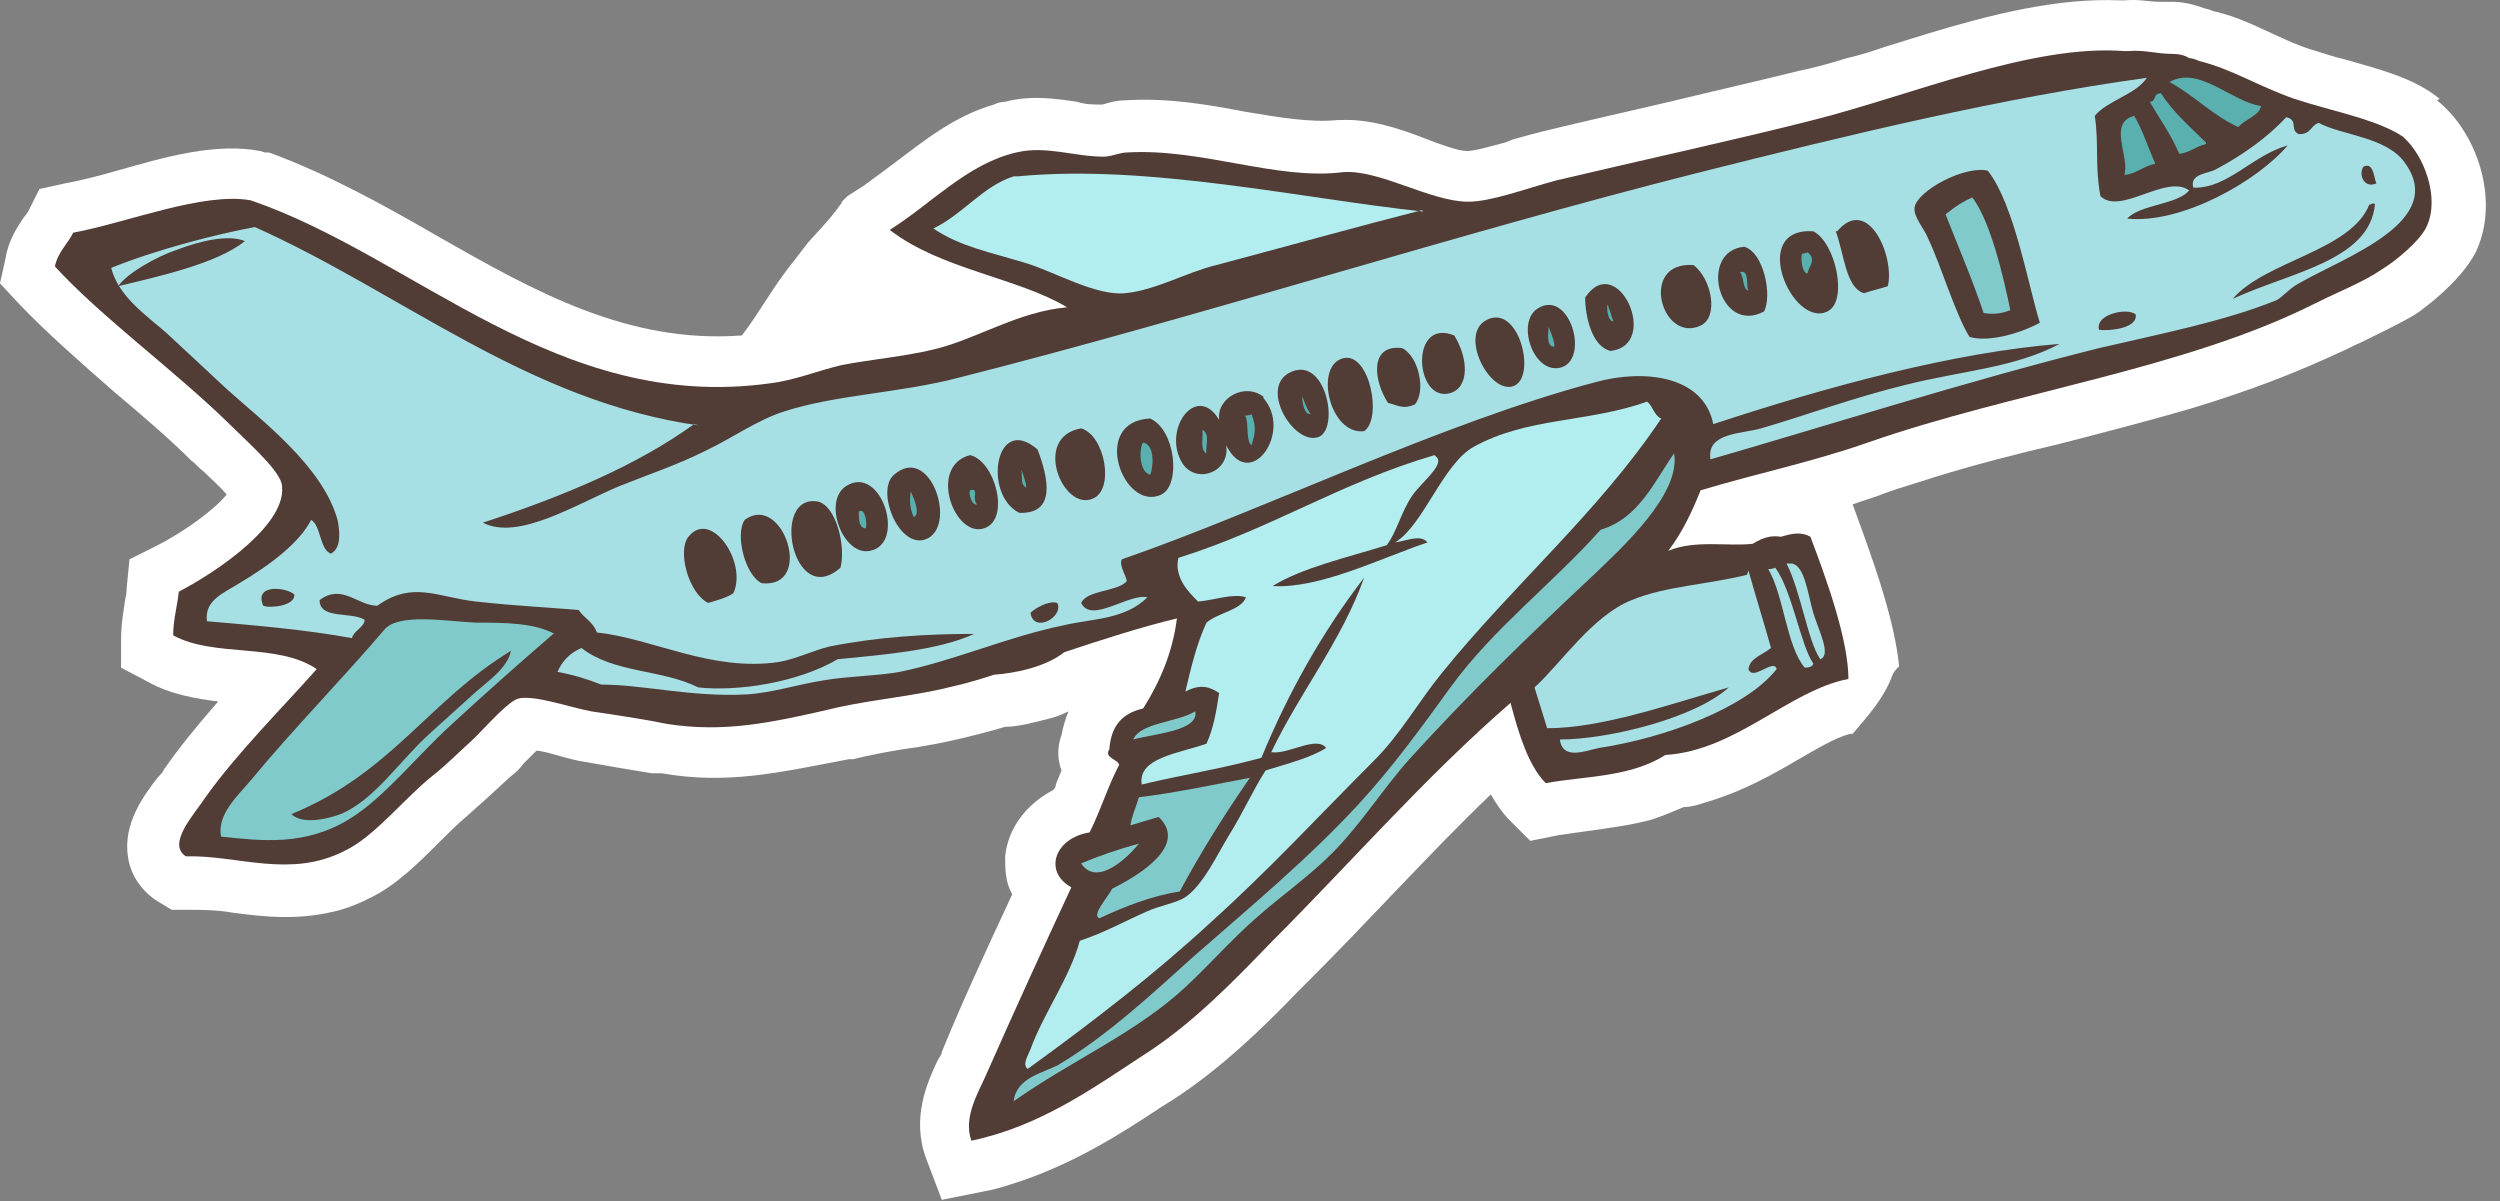 <svg width="154" height="74" viewBox="0 0 154 74" fill="none" xmlns="http://www.w3.org/2000/svg">
<rect x="0" y="0" width="154" height="74" fill="#808080" stroke="none"/>
<path fill-rule="evenodd" clip-rule="evenodd" d="M150.285 6.095C148.725 4.794 146.557 4.274 144.475 3.667C143.695 3.493 143.001 3.233 142.394 3.059C141.527 2.799 140.833 2.452 140.053 2.106C138.925 1.585 137.885 1.065 136.497 0.718C136.324 0.718 136.063 0.545 135.89 0.545C135.196 0.284 134.502 0.111 133.809 0.111C133.635 0.111 133.375 0.111 133.028 0.111C132.421 0.111 131.727 -0.062 130.86 0.024C130.774 0.024 130.687 0.024 130.6 0.024C126.784 -0.149 122.622 0.891 118.633 2.106C117.766 2.366 116.985 2.626 116.118 2.886C115.337 3.146 114.557 3.406 113.776 3.58C112.649 3.927 111.695 4.187 110.828 4.36C108.4 4.967 105.711 5.574 102.85 6.268C100.248 6.875 97.56 7.482 95.045 8.089C94.351 8.263 93.744 8.436 93.137 8.61L92.704 8.783C92.01 8.956 90.882 9.303 90.362 9.303C89.842 9.303 88.628 8.87 87.76 8.523C86.2 7.916 84.378 7.309 82.557 7.395H82.471H82.384C80.736 7.569 78.742 7.222 76.66 6.875C74.406 6.442 71.891 6.008 69.289 6.181C68.682 6.181 68.249 6.355 67.902 6.442C67.902 6.442 67.902 6.442 67.815 6.442C67.381 6.442 66.861 6.442 66.341 6.268C65.127 6.095 63.566 5.835 61.918 6.268C61.658 6.268 61.398 6.355 61.224 6.442C58.796 7.135 56.888 8.696 55.154 9.997C54.46 10.517 53.766 11.038 53.159 11.471L52.205 12.078C52.205 12.078 51.945 12.338 51.858 12.425C51.858 12.425 51.858 12.512 51.772 12.599C51.165 13.466 50.471 14.16 49.777 14.94C49.517 15.287 49.17 15.721 48.91 16.067C47.696 17.542 46.829 19.189 45.701 20.664C38.677 21.184 32.954 17.975 26.883 14.507C23.588 12.599 20.119 10.691 16.564 9.39H16.303L16.043 9.303C13.268 8.783 10.233 9.65 7.198 10.517C5.984 10.864 4.943 11.124 3.989 11.298L2.428 11.645L1.734 13.032C1.734 13.032 1.561 13.292 1.474 13.379C1.127 13.899 0.52 14.767 0.347 15.894L0 17.455L1.127 18.669C2.862 20.49 4.943 22.311 7.024 24.132C8.672 25.52 10.406 26.994 11.794 28.382C12.054 28.555 12.227 28.815 12.574 29.075C12.921 29.422 13.528 29.943 13.962 30.463C13.268 31.33 11.447 32.718 9.539 33.672L7.978 34.452L7.805 36.187C7.805 36.187 7.805 36.62 7.718 36.88C7.631 37.574 7.458 38.355 7.458 39.395V41.13L9.106 41.997C10.493 42.777 12.054 43.037 13.442 43.211C12.227 44.598 11.013 46.072 10.059 47.46C10.059 47.547 9.886 47.72 9.713 47.894C8.845 49.021 7.545 50.755 7.891 52.837C8.065 53.964 8.759 54.918 9.713 55.525L10.58 56.045H11.62C12.401 56.045 13.355 56.045 14.309 56.219C16.303 56.479 18.471 56.739 20.986 56.045C21.593 55.872 22.2 55.612 22.721 55.352C24.368 54.571 25.756 53.184 27.057 51.883C27.664 51.276 28.184 50.755 28.704 50.322C29.398 49.715 30.265 48.934 31.479 47.807C31.739 47.633 32 47.373 32.26 47.026C32.433 46.853 32.78 46.506 33.04 46.246C33.387 46.246 33.907 46.419 34.254 46.506C34.861 46.68 35.468 46.853 36.075 46.94C37.55 47.2 39.024 47.46 40.151 47.633H40.758C44.747 48.327 47.783 47.633 52.292 46.766H52.552C53.593 46.506 54.547 46.333 55.587 46.159C56.888 45.986 58.276 45.726 59.663 45.379C60.357 45.205 61.051 45.032 61.918 44.772C62.698 44.772 63.652 44.512 64.693 44.251C65.04 44.165 65.474 43.991 65.82 43.818C65.647 44.251 65.474 44.772 65.387 45.292C65.127 45.986 65.127 46.766 65.387 47.46C65.3 47.72 65.127 48.067 65.04 48.327C65.04 48.501 64.953 48.587 64.866 48.674C63.219 49.541 62.091 51.016 61.918 52.75C61.918 53.53 61.918 54.311 62.352 55.091C60.531 58.994 59.143 62.029 58.016 64.804C58.016 64.978 57.842 65.151 57.755 65.324C57.148 66.625 56.108 68.88 57.062 71.395L58.016 73.91L60.617 73.389C61.138 73.303 61.745 73.129 62.265 72.956C65.907 71.828 68.942 69.921 71.544 68.186L72.238 67.752C75.186 65.845 77.788 63.33 79.956 61.075L80.65 60.381C82.471 58.56 84.292 56.652 86.026 54.831C88.021 52.75 89.842 50.842 91.836 48.934C92.183 49.541 92.53 50.062 93.05 50.582L94.264 51.796L95.999 51.449C96.519 51.362 97.213 51.276 97.82 51.189C99.034 51.016 100.422 50.842 101.722 50.495C102.503 50.235 103.11 49.975 103.717 49.715C104.324 49.715 104.931 49.455 105.538 49.281C107.446 48.674 109.18 47.72 110.655 46.853C111.869 46.159 112.996 45.465 113.95 45.205H114.123C115.077 44.078 116.031 43.037 116.551 41.65C116.638 41.39 116.812 41.216 116.985 41.043C116.725 38.441 115.684 35.406 114.817 32.978L114.123 31.07C114.817 30.81 115.511 30.636 116.118 30.376C117.072 30.029 118.026 29.769 119.066 29.422C121.581 28.642 124.27 27.948 126.871 27.341C129.559 26.647 132.248 25.953 134.936 25.173C138.665 24.046 141.527 22.918 144.128 21.704C144.562 21.531 144.996 21.271 145.429 21.097C146.47 20.577 147.597 20.057 148.638 19.45C148.725 19.45 151.586 17.455 152.54 15.46C154.014 12.252 152.54 8.089 150.112 6.181L150.285 6.095Z" fill="white"/>
<path fill-rule="evenodd" clip-rule="evenodd" d="M148.291 8.61C146.73 7.396 143.695 6.875 141.354 6.095C139.099 5.314 137.538 4.274 135.457 3.753C135.283 3.667 135.023 3.58 134.85 3.58C134.589 3.406 134.242 3.32 133.809 3.32C132.855 3.32 132.074 3.06 131.121 3.146C131.034 3.146 130.947 3.146 130.86 3.146C125.137 2.713 117.852 5.835 111.695 7.396C106.926 8.61 100.942 9.91 95.826 11.124C93.918 11.645 91.836 12.425 90.449 12.425C88.108 12.425 84.986 10.431 82.731 10.604C78.655 11.124 74.059 9.13 69.463 9.39C68.942 9.39 68.509 9.65 67.989 9.65C66.167 9.65 64.433 8.956 62.612 9.39C59.577 10.084 57.322 12.599 54.807 14.16C57.929 16.588 62.699 17.108 65.734 18.929C62.699 19.189 60.097 20.924 57.495 21.531C55.674 21.965 53.68 22.138 51.859 22.485C50.384 22.832 48.91 23.439 47.436 23.612C34.341 25.433 25.582 15.807 15.436 12.338C12.488 11.818 7.805 13.726 4.51 14.333C4.163 15.027 3.556 15.547 3.382 16.414C6.244 19.536 10.667 22.745 14.049 26.04C15.089 27.081 17.084 28.815 17.344 29.769C17.864 32.197 13.355 35.233 11.014 36.447C10.927 37.314 10.667 38.181 10.667 39.135C13.181 40.523 17.084 39.569 19.512 41.216C17.517 43.471 14.569 46.419 12.661 49.108C12.054 50.062 10.233 51.969 11.447 52.75C14.656 52.663 17.864 54.138 21.247 52.403C23.068 51.536 24.889 49.194 26.623 47.807C27.404 47.2 28.271 46.333 29.225 45.465C30.005 44.685 31.306 43.211 31.913 43.037C32.867 42.777 35.035 43.558 36.422 43.818C38.157 44.078 39.891 44.338 41.105 44.598C44.574 45.119 47.263 44.598 51.685 43.558C54.113 43.037 56.455 42.864 58.796 42.257C59.577 42.084 60.444 41.823 61.224 41.563C62.438 41.476 64.346 41.13 65.56 40.176C67.902 39.395 70.33 38.615 72.498 38.094C72.238 40.176 71.457 41.997 70.417 43.644C68.856 43.991 68.422 45.032 68.335 46.159C67.989 46.68 68.856 46.766 68.942 47.113C68.249 48.414 67.815 49.888 67.121 51.276C64.953 51.623 64.26 53.704 65.994 54.658C64.26 58.387 62.438 62.376 60.791 66.105C60.27 67.319 59.316 68.793 59.837 70.267C63.999 69.4 67.295 67.059 70.33 65.064C73.365 63.156 75.967 60.468 78.308 58.04C83.251 53.097 87.761 47.894 93.05 43.297C93.571 45.292 94.178 47.2 95.219 48.241C97.56 47.807 100.422 47.894 102.59 46.506C106.926 46.246 110.221 42.517 113.863 41.823C113.863 39.395 112.476 35.58 111.522 33.065C110.915 32.718 110.308 32.891 109.701 33.065C109.18 32.978 108.66 33.065 107.966 33.498C106.405 33.672 104.411 33.238 102.763 33.932C103.63 32.804 104.237 31.504 104.758 30.203C108.227 29.162 111.609 28.468 115.077 27.254C124.01 24.133 134.589 22.745 142.654 18.669C144.042 17.975 145.603 17.368 146.73 16.588C147.597 16.067 149.158 14.767 149.505 13.899C150.286 12.165 149.332 9.564 148.031 8.436L148.291 8.61Z" fill="#513C36"/>
<path fill-rule="evenodd" clip-rule="evenodd" d="M42.753 26.127C39.284 28.642 34.775 30.55 29.745 32.197C31.913 33.325 35.469 31.07 38.157 29.943C39.892 29.249 41.713 28.642 43.447 27.775C45.095 26.994 46.656 25.867 48.303 25.346C51.512 24.306 55.414 24.219 59.056 23.265C73.799 19.536 89.669 14.42 104.411 10.691C114.037 8.263 123.403 6.008 132.248 4.794C131.554 5.835 129.82 6.181 129.039 7.135C129.3 8.87 129.039 10.257 129.386 12.078C130.6 13.292 133.462 10.691 134.85 11.732C134.156 12.599 131.814 12.599 131.034 13.466C134.416 13.813 139.099 11.124 140.92 8.956C138.752 9.563 137.191 11.645 135.11 11.558C134.85 10.691 136.064 10.691 136.497 10.431C138.145 9.563 139.706 8.436 140.833 7.222C141.614 7.395 141.007 8.003 141.614 8.263C142.394 8.263 142.308 7.742 142.828 7.569C144.302 8.349 146.99 8.436 148.118 9.997C150.806 13.639 144.476 15.807 141.614 17.455C141.094 17.715 140.573 18.322 140.226 18.496C137.018 19.796 133.029 20.577 129.3 21.444C120.975 23.525 112.303 26.3 105.365 28.295C105.105 26.647 107.273 26.734 108.487 26.387C111.175 25.607 114.21 24.479 117.419 23.699C120.888 22.832 124.096 22.658 126.871 21.184C120.368 21.704 112.649 23.785 105.538 26.127C104.931 23.092 101.202 22.745 98.341 23.525C88.802 26.04 77.875 31.417 69.116 34.452C68.856 34.799 69.55 35.753 69.376 35.84C68.769 36.447 66.948 36.36 66.601 37.14C67.208 38.441 69.55 36.533 70.677 36.794C69.29 38.181 67.295 38.094 65.474 38.528C62.092 39.222 58.796 40.696 55.414 41.39C53.94 41.65 52.206 41.65 50.731 41.91C49.084 42.17 47.523 42.69 45.962 42.777C42.58 42.951 39.631 42.17 37.03 42.17C36.163 41.823 35.295 41.563 34.341 41.39C34.602 40.783 35.035 40.262 35.816 39.915C37.81 41.476 40.759 41.216 43.013 42.344C45.355 42.604 49.084 42.083 51.599 40.609C54.2 40.349 57.756 40.089 60.011 39.048C57.149 39.048 54.114 39.222 51.078 39.829C50.038 40.089 48.997 40.609 47.956 40.783C43.794 41.39 40.152 39.308 36.77 38.962C36.509 38.268 35.989 38.094 35.642 37.574C33.561 37.401 31.653 37.314 29.312 37.054C26.97 36.794 25.409 35.753 23.241 37.314C22.027 37.314 21.073 35.926 19.686 36.967C19.686 38.181 21.68 37.661 22.461 38.181C22.461 38.615 21.767 38.875 21.68 39.308C18.819 38.788 15.783 38.528 12.748 38.268C12.575 36.967 13.789 36.533 14.743 35.926C16.651 34.799 18.472 33.411 19.165 32.024C19.773 32.371 19.686 33.845 20.38 34.105C21.073 33.758 20.9 32.631 20.813 32.111C19.946 28.729 15.957 25.78 13.962 23.959C12.661 22.745 11.447 21.617 10.233 20.49C8.932 19.363 7.285 18.235 6.851 16.501C9.626 15.374 13.355 14.42 15.697 13.986C24.802 18.062 32.52 24.739 43.1 26.214L42.753 26.127ZM10.927 15.374C9.626 15.807 7.805 16.848 7.285 17.628C9.8 17.021 13.355 16.241 15.09 14.853C14.049 14.42 12.315 14.853 10.927 15.374ZM16.217 37.314C16.651 37.487 18.212 37.314 18.125 36.62C17.691 36.187 15.61 35.926 16.217 37.314ZM53.593 33.932C55.848 33.498 54.287 28.555 52.119 29.943C50.645 30.897 51.946 34.279 53.593 33.932ZM42.406 33.065C41.713 33.932 42.406 36.533 43.62 37.14C44.227 36.967 44.834 36.794 45.181 36.533C46.049 34.626 43.794 31.33 42.406 33.065ZM56.975 33.238C59.056 32.544 57.322 27.254 55.067 29.249C53.94 30.203 55.328 33.758 56.975 33.238ZM45.875 32.024C45.268 32.891 45.875 35.406 46.916 35.926C50.211 36.273 48.217 30.29 45.875 32.024ZM50.385 30.897C47.436 30.376 48.824 37.574 51.772 34.972C52.119 33.672 51.512 31.157 50.385 30.897ZM63.913 27.688C61.311 25.433 60.531 30.463 62.785 31.59C65.04 31.677 64.607 29.509 63.913 27.688ZM60.617 32.544C62.265 32.024 61.311 28.382 59.75 28.035C57.149 28.729 58.796 33.151 60.617 32.544ZM67.295 30.723C68.682 30.203 68.075 26.821 66.601 26.387C63.566 26.907 65.474 31.504 67.295 30.723ZM81.257 26.907C82.558 26.3 81.604 21.704 79.349 23.005C77.615 24.046 79.783 27.515 81.257 26.907ZM82.818 22.051C80.91 22.398 81.864 26.821 84.032 26.561C85.159 25.78 84.379 21.791 82.818 22.051ZM117.939 12.772C117.853 13.379 118.546 14.073 118.807 14.767C119.587 16.414 120.454 19.363 121.321 20.75C122.449 21.097 124.357 20.577 125.657 19.883C124.964 17.715 124.096 12.599 122.449 10.517C121.061 10.171 118.113 11.732 117.939 12.772ZM71.544 30.463C72.758 29.856 72.411 26.474 70.85 25.78C67.121 25.953 69.203 31.59 71.544 30.463ZM77.875 24.479C76.747 23.525 74.926 24.479 75.1 25.867C73.712 23.525 71.544 26.474 72.845 28.555C73.712 29.856 75.793 29.075 75.533 27.428C77.007 30.376 79.696 26.561 77.788 24.479H77.875ZM93.224 23.785C94.698 23.265 93.571 18.669 91.576 19.71C89.842 20.577 91.75 24.306 93.224 23.785ZM85.506 24.826C86.026 24.913 86.373 25.26 87.154 24.913C87.847 24.132 87.414 21.964 86.373 21.444C84.292 21.184 84.639 23.525 85.506 24.826ZM89.322 24.219C90.536 23.872 90.449 22.051 89.582 20.664C86.807 19.536 87.154 24.826 89.322 24.219ZM97.647 18.322C97.647 19.536 98.081 21.357 99.208 21.617C102.33 21.271 99.641 15.374 97.647 18.322ZM96.086 22.658C97.994 22.225 96.693 17.715 94.698 19.016C93.398 19.883 94.438 23.005 96.086 22.658ZM104.758 20.057C105.885 19.536 105.452 17.195 104.324 16.328C100.942 16.067 102.33 21.184 104.758 20.057ZM107.446 15.2C104.584 15.46 105.885 20.664 108.66 19.189C109.181 18.235 108.66 15.547 107.446 15.2ZM112.563 19.189C113.863 18.582 113.083 14.94 111.696 14.246C107.706 13.986 110.395 20.23 112.563 19.189ZM113.083 14.246C113.603 15.634 113.69 17.715 114.817 18.062C115.338 17.889 115.771 17.802 116.292 17.628C116.725 15.807 115.078 11.992 113.17 14.246H113.083ZM146.383 11.298C146.21 10.864 146.21 9.997 145.603 10.257C145.256 10.691 145.603 11.645 146.383 11.298ZM145.95 12.599C144.822 15.46 139.533 16.067 137.538 18.409C141.094 16.761 145.95 16.067 146.297 12.599C146.297 12.512 146.123 12.512 146.037 12.599H145.95ZM63.479 37.747C63.653 39.048 65.561 38.008 65.127 37.14C64.607 36.967 63.739 37.487 63.479 37.747ZM129.3 20.317C129.907 20.403 131.728 20.23 131.554 19.363C131.034 18.929 129.039 19.363 129.3 20.317Z" fill="#A6E0E5"/>
<path fill-rule="evenodd" clip-rule="evenodd" d="M87.587 12.946C83.511 13.986 79.175 15.2 74.926 16.328C73.105 16.761 71.197 17.889 69.289 18.062C67.555 18.236 64.953 16.761 63.306 16.241C61.051 15.547 59.143 15.2 57.495 14.073C59.316 13.206 60.531 11.472 62.438 10.864C62.438 10.864 62.612 10.864 62.699 10.864C70.677 10.084 80.303 12.252 87.674 13.032L87.587 12.946Z" fill="#B2EEEF"/>
<path fill-rule="evenodd" clip-rule="evenodd" d="M139.272 6.528C139.186 7.135 138.318 7.309 137.885 7.829C136.324 7.135 135.11 5.835 133.636 5.054C135.457 4.013 137.451 6.268 139.272 6.528Z" fill="#5AAFAF"/>
<path fill-rule="evenodd" clip-rule="evenodd" d="M34.081 39.048C32.174 40.696 30.006 42.604 27.751 44.685C25.67 46.593 23.675 49.108 21.594 50.409C18.819 52.143 16.13 51.796 13.616 51.536C13.355 50.148 14.656 49.021 15.523 47.98C17.951 45.032 21.247 41.65 23.675 38.788C24.542 37.748 27.491 38.268 29.312 38.355C31.046 38.355 32.867 38.355 34.168 39.048H34.081ZM17.951 50.148C18.645 50.842 20.293 50.409 20.987 50.148C23.068 49.281 24.629 46.853 26.45 45.205C27.404 44.338 28.271 43.558 29.138 42.777C30.092 41.91 31.22 41.216 31.48 40.089C26.45 43.124 24.109 47.633 17.951 50.148Z" fill="#81CACC"/>
<path fill-rule="evenodd" clip-rule="evenodd" d="M135.89 8.87C135.196 9.043 134.936 9.39 134.242 9.477C133.722 8.263 133.028 7.309 132.421 6.268C132.855 6.268 132.595 5.748 133.115 5.748C133.896 6.962 134.936 7.829 135.89 8.783V8.87Z" fill="#5AAFAF"/>
<path fill-rule="evenodd" clip-rule="evenodd" d="M131.468 7.135C131.988 8.003 132.335 9.13 132.768 10.084C131.988 10.257 131.641 10.691 130.861 10.778C131.207 9.65 129.82 7.569 131.468 7.135Z" fill="#5AAFAF"/>
<path fill-rule="evenodd" clip-rule="evenodd" d="M56.108 30.29C56.108 30.29 56.802 31.677 56.282 31.85C56.022 31.243 56.022 30.723 56.108 30.29Z" fill="#5AAFAF"/>
<path fill-rule="evenodd" clip-rule="evenodd" d="M52.9 31.504C53.334 31.243 53.42 32.371 53.334 32.544C52.9 32.544 52.9 31.937 52.9 31.504Z" fill="#5AAFAF"/>
<path fill-rule="evenodd" clip-rule="evenodd" d="M62.872 28.815C62.872 28.815 63.219 29.683 63.219 30.029C62.785 29.856 63.045 29.162 62.872 28.815Z" fill="#5AAFAF"/>
<path fill-rule="evenodd" clip-rule="evenodd" d="M59.75 30.203C60.357 30.029 59.837 30.723 60.184 31.07C59.837 31.157 59.663 30.376 59.75 30.203Z" fill="#5AAFAF"/>
<path fill-rule="evenodd" clip-rule="evenodd" d="M70.417 27.255C71.197 27.428 71.024 28.902 70.85 29.249C70.156 29.076 70.156 27.601 70.417 27.255Z" fill="#5AAFAF"/>
<path fill-rule="evenodd" clip-rule="evenodd" d="M80.216 24.393C80.216 24.393 80.476 25.173 80.736 25.52C80.302 25.52 80.216 24.739 80.216 24.393Z" fill="#5AAFAF"/>
<path fill-rule="evenodd" clip-rule="evenodd" d="M99.034 18.756C99.034 18.756 99.294 19.536 99.381 19.797C99.034 19.797 98.947 18.929 99.034 18.756Z" fill="#5AAFAF"/>
<path fill-rule="evenodd" clip-rule="evenodd" d="M76.661 25.607C76.661 25.607 76.921 25.607 77.095 25.52C77.442 26.387 77.268 26.821 77.095 27.428C76.748 27.168 76.921 26.214 76.748 25.694L76.661 25.607Z" fill="#5AAFAF"/>
<path fill-rule="evenodd" clip-rule="evenodd" d="M121.495 12.165C122.622 13.639 123.403 17.021 123.836 19.103C123.229 19.363 122.622 19.363 122.189 19.276C121.495 17.195 120.628 15.2 119.847 13.206C120.368 12.772 120.888 12.425 121.495 12.165Z" fill="#81CACC"/>
<path fill-rule="evenodd" clip-rule="evenodd" d="M74.059 26.474C74.579 26.734 74.233 27.514 74.319 27.948C73.886 27.688 74.146 26.907 74.059 26.474Z" fill="#5AAFAF"/>
<path fill-rule="evenodd" clip-rule="evenodd" d="M95.392 20.143C95.392 20.143 95.826 21.097 95.739 21.358C95.219 21.358 95.392 20.49 95.392 20.143Z" fill="#5AAFAF"/>
<path fill-rule="evenodd" clip-rule="evenodd" d="M107.186 16.761C107.793 16.588 107.532 17.628 107.706 17.889C107.359 17.889 107.446 17.108 107.186 16.761Z" fill="#5AAFAF"/>
<path fill-rule="evenodd" clip-rule="evenodd" d="M110.915 15.634C110.915 15.634 111.175 15.634 111.349 15.547C111.956 15.981 111.349 16.501 111.349 16.848C111.002 16.848 110.915 15.894 111.002 15.634H110.915Z" fill="#5AAFAF"/>
<path fill-rule="evenodd" clip-rule="evenodd" d="M88.542 28.208C88.888 28.729 87.501 29.769 86.981 30.55C86.287 31.59 86.027 32.804 85.42 33.585C82.905 34.365 80.216 34.972 78.395 36.1C81.257 36.273 84.899 34.452 87.934 33.411C87.501 32.891 86.634 33.325 85.94 33.411C87.674 32.371 88.888 28.555 90.796 27.515C94.092 25.694 97.821 26.04 101.463 24.74C101.81 25 101.896 25.607 102.33 25.78C98.514 31.504 93.224 36.013 88.802 41.477C87.328 43.298 86.287 45.206 84.639 46.853C81.344 50.148 78.222 53.531 74.666 56.739C71.198 59.948 67.382 62.896 63.306 65.845C62.959 65.585 63.306 65.064 63.48 64.631C64.26 62.463 65.908 60.208 66.515 57.953C68.076 57.433 69.29 56.739 70.677 56.132C71.458 55.785 72.498 55.612 73.019 55.265C74.146 54.484 75.013 52.577 75.707 51.449C76.574 50.062 77.181 48.674 77.962 47.46C79.349 47.027 80.737 46.68 81.691 46.073C81.084 45.292 79.349 46.506 78.309 46.333C80.043 42.691 82.645 39.482 84.032 35.58C81.431 38.962 79.349 42.691 77.702 46.68C75.187 47.373 72.845 47.72 70.33 48.327C70.07 46.68 72.585 46.419 74.32 45.812C74.753 44.859 74.927 43.818 75.1 42.691C74.58 42.344 73.973 42.084 73.019 42.604C73.366 41.13 73.713 39.655 74.32 38.355C75.013 37.748 76.487 37.574 76.748 36.794C75.967 36.533 74.84 36.967 73.799 37.054C73.192 36.447 72.325 35.58 72.585 34.365C78.395 32.544 82.471 29.769 88.368 28.035L88.542 28.208Z" fill="#B2EEEF"/>
<path fill-rule="evenodd" clip-rule="evenodd" d="M103.11 27.861C103.631 30.376 99.902 33.758 97.994 35.579C93.918 39.395 90.449 42.777 86.894 46.679C85.246 48.501 83.859 50.755 82.038 52.577C80.563 54.051 78.916 55.178 77.355 56.566C75.88 57.866 74.58 59.341 73.105 60.728C70.07 63.59 65.994 65.324 62.439 67.839C62.612 66.365 64.26 66.105 65.214 65.585C68.249 63.763 70.938 61.248 73.539 58.907C77.008 55.872 80.65 52.837 83.685 49.541C85.766 47.287 87.588 44.772 89.409 42.257C92.01 38.701 95.653 35.926 98.601 32.631C100.943 31.937 101.896 29.682 103.11 27.948V27.861Z" fill="#81CACC"/>
<path fill-rule="evenodd" clip-rule="evenodd" d="M73.626 43.818C73.886 45.032 71.024 45.205 69.81 45.552C70.243 44.511 72.498 44.511 73.626 43.818Z" fill="#81CACC"/>
<path fill-rule="evenodd" clip-rule="evenodd" d="M108.921 35.059C108.921 35.059 109.181 35.059 109.354 34.972C110.395 36.36 110.915 39.742 111.696 40.869C111.696 41.043 111.436 41.13 111.175 41.13C110.048 39.829 109.875 36.62 108.921 35.059Z" fill="#A6E0E5"/>
<path fill-rule="evenodd" clip-rule="evenodd" d="M110.135 34.712C110.135 34.712 110.308 34.712 110.395 34.712C111.175 34.886 111.349 36.533 111.696 37.748C112.043 38.875 112.823 40.349 112.129 40.609C111.349 39.482 110.915 36.36 110.048 34.712H110.135Z" fill="#A6E0E5"/>
<path fill-rule="evenodd" clip-rule="evenodd" d="M77.007 47.894C75.447 50.148 73.972 52.49 72.671 54.918C70.937 55.178 69.203 55.872 67.728 56.566C67.208 56.392 68.249 55.265 68.509 54.745C70.243 53.877 73.192 52.056 71.371 50.322C70.764 50.495 70.243 50.669 69.636 50.842C69.723 50.235 69.983 49.715 70.157 49.108C72.411 48.847 74.753 48.327 77.094 47.894H77.007Z" fill="#81CACC"/>
<path fill-rule="evenodd" clip-rule="evenodd" d="M70.157 51.969C69.463 52.837 67.555 54.658 66.601 53.184C67.642 52.75 68.856 52.316 70.157 51.969Z" fill="#81CACC"/>
<path fill-rule="evenodd" clip-rule="evenodd" d="M107.706 35.146C108.14 36.707 108.66 38.354 109.094 39.915C108.573 40.349 107.793 40.522 107.706 41.216C107.966 41.997 109.267 40.522 109.441 41.216C107.533 43.644 102.503 45.465 98.514 46.072C97.647 46.246 96.259 46.853 96.086 45.552C99.034 45.552 104.411 44.251 106.492 42.343C102.85 43.384 98.687 44.858 95.305 44.858C95.045 43.991 94.785 43.211 94.525 42.343C96.086 40.956 98.08 37.921 100.509 36.967C102.59 36.1 105.191 36.013 107.62 35.406L107.706 35.146Z" fill="#A6E0E5"/>
</svg>
